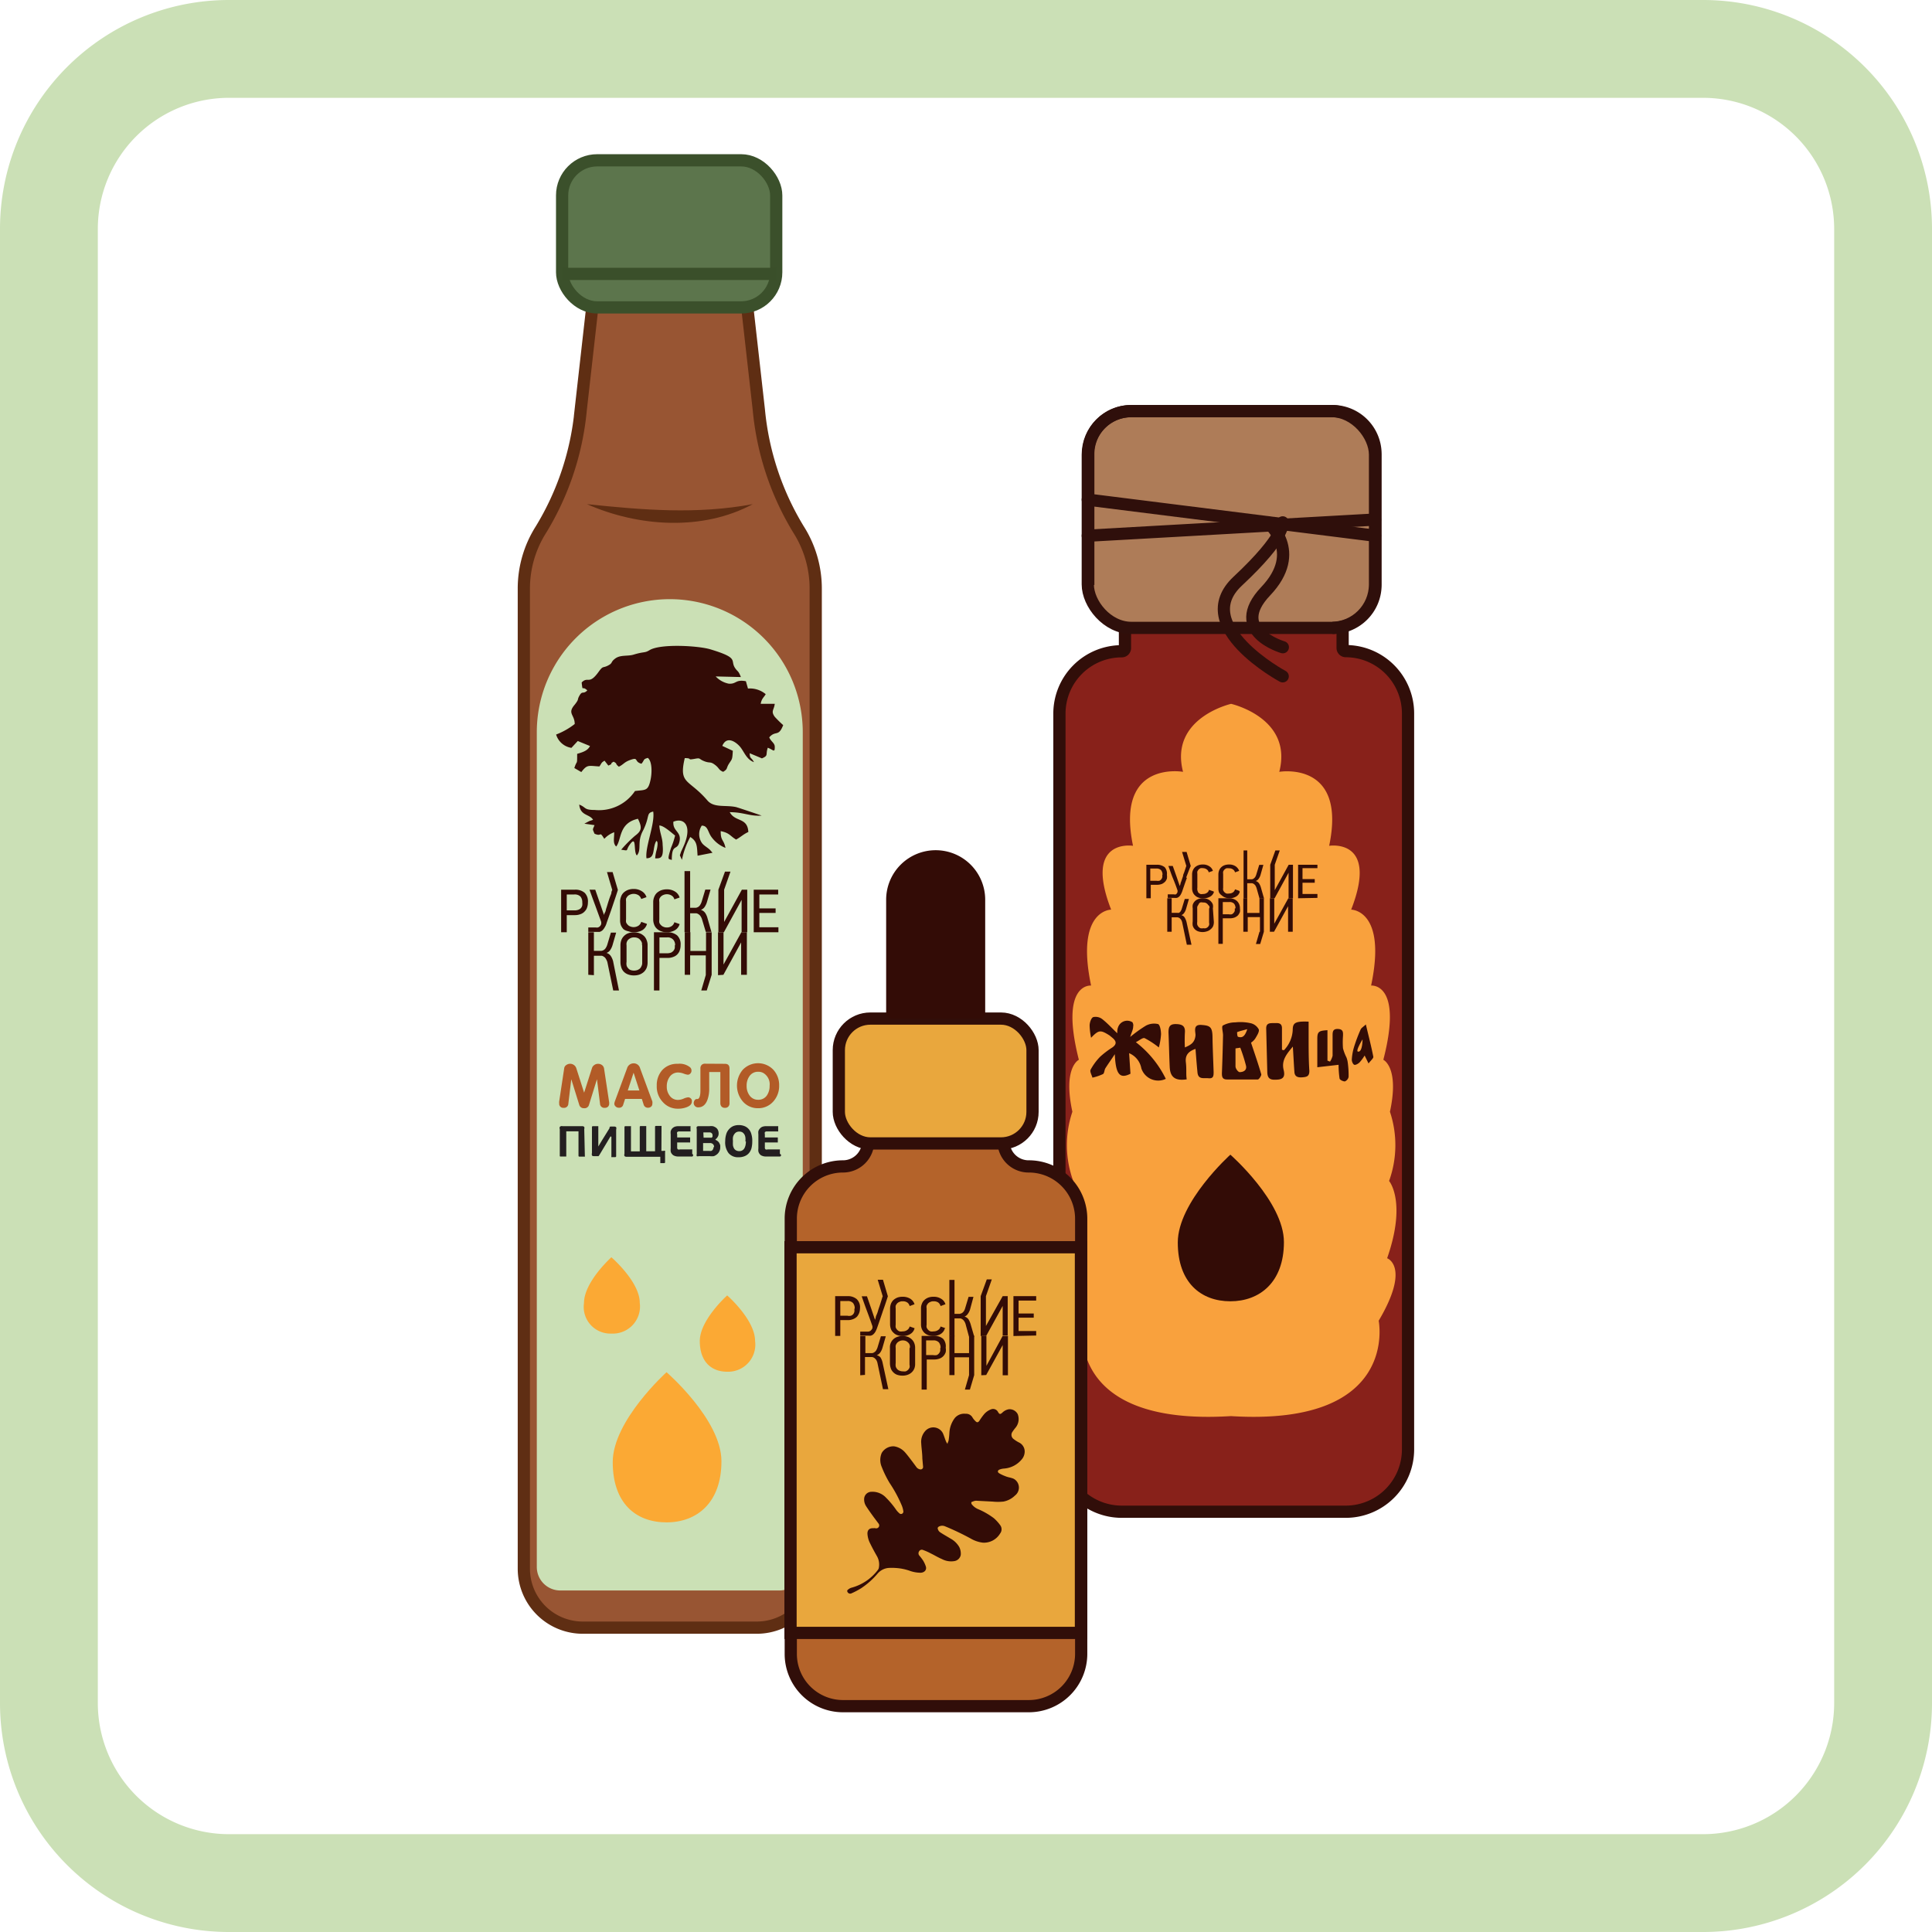 <svg xmlns="http://www.w3.org/2000/svg" viewBox="0 0 158 158"><defs><style>.cls-1{fill:#cbe0b6;}.cls-2{fill:#985533;stroke:#5f2e13;}.cls-12,.cls-13,.cls-16,.cls-17,.cls-18,.cls-2,.cls-3,.cls-4{stroke-miterlimit:10;}.cls-3{fill:#5c754c;stroke:#3b502b;}.cls-14,.cls-16,.cls-4{fill:none;}.cls-4{stroke:#3a4f2a;}.cls-5{fill:#5f2e13;}.cls-6{fill:#cbe0b5;}.cls-7,.cls-9{fill:#330c06;}.cls-7{fill-rule:evenodd;}.cls-8{fill:#b25b27;}.cls-10{fill:#231f20;}.cls-11{fill:#fba934;}.cls-12{fill:#88211a;}.cls-12,.cls-17,.cls-18{stroke:#310e09;}.cls-13{fill:#ae7c58;}.cls-13,.cls-14,.cls-16{stroke:#2f0f0b;}.cls-14{stroke-linecap:round;stroke-linejoin:round;}.cls-15{fill:#f9a13d;}.cls-17{fill:#b4632a;}.cls-18{fill:#e9a73d;}</style></defs><g id="_3._Пищевые_масла" data-name="3. Пищевые масла"><path class="cls-1" d="M139.28,8A10.73,10.73,0,0,1,150,18.72V139.28A10.73,10.73,0,0,1,139.28,150H18.72A10.73,10.73,0,0,1,8,139.28V18.72A10.73,10.73,0,0,1,18.72,8H139.28m0-8H18.72A18.72,18.72,0,0,0,0,18.72V139.28A18.72,18.72,0,0,0,18.72,158H139.28A18.72,18.72,0,0,0,158,139.28V18.72A18.72,18.72,0,0,0,139.28,0Z"/><path class="cls-2" d="M62.06,33.53,61,24.13H48.55l-1.06,9.4a22.87,22.87,0,0,1-3.25,9.78,9,9,0,0,0-1.4,4.83v80.15a4.82,4.82,0,0,0,4.82,4.82H61.89a4.82,4.82,0,0,0,4.82-4.82V48.14a9,9,0,0,0-1.4-4.83A22.87,22.87,0,0,1,62.06,33.53Z"/><rect class="cls-3" x="45.97" y="13.11" width="17.51" height="12.03" rx="2.87"/><line class="cls-4" x1="45.97" y1="22.4" x2="63.49" y2="22.4"/><path class="cls-5" d="M48,41.23c4.58.48,9,.85,13.56,0-4.12,2.22-9.37,1.85-13.56,0Z"/><path class="cls-6" d="M54.78,49h0A10.88,10.88,0,0,1,65.65,59.89v68.26a1.92,1.92,0,0,1-1.92,1.92H45.82a1.92,1.92,0,0,1-1.92-1.92V59.89A10.88,10.88,0,0,1,54.78,49Z"/><path class="cls-7" d="M47.58,55.93c.09.66,0,.11.45.53-.34.35-.39,0-.63.41s0,.25-.4.76c-.63.73,0,.8,0,1.58a5.89,5.89,0,0,1-1.52.86,1.55,1.55,0,0,0,1.25,1.09l.52-.56,1,.41c-.18.36-.53.49-1.05.64,0,1,0,.44-.23,1.16l.57.33c.49-.64.58-.51,1.48-.46.2-.28.13-.3.42-.47l.31.4c.52-.23,0-.07.43-.32.36.19.08.14.43.41.35-.16.42-.35.85-.52.84-.32.34.1,1,.28.27-.33.12-.37.52-.48.37.3.34,1.26.22,1.8-.2.93-.41.8-1.27.91a3.54,3.54,0,0,1-3.29,1.55c-.91,0-.68-.21-1.27-.44.09.93.84.76,1.13,1.24-.13.06-.22.07-.33.12l-.38.2.83.12c-.16.42-.18.27,0,.7.64.29.36-.28.8.42a2.09,2.09,0,0,1,.81-.54c0,.55-.12.89.16,1.17.46-.54.18-1.91,1.78-2.27.37.74.29,1-.25,1.4a10.86,10.86,0,0,0-1.12,1.13c.65.09.36.11.65-.34.67-1,.32.49.63.81.42-.48,0-1.08.49-2,.61-1.2.24-1.46.85-1.59.16,1-.68,2.91-.55,3.82.76,0,.46-.84.8-1.41,0,0,.2-.06.05.67a3.23,3.23,0,0,0-.14.75c.44,0,.71,0,.61-1.12,0-.53-.24-1-.27-1.57.36,0,1,.6,1.29.82a6.24,6.24,0,0,1-.33,1c-.35,1.09-.2.89.06,1,0-1.42.45-.69.63-1.51S55,68,55.07,67.2c.86-.35,1.53.3.9,1.85-.09.21-.17.39-.27.6,0,0-.1.3-.1.3l.17.37a6.47,6.47,0,0,1,.68-1.87c.59.36.54.78.6,1.53l1.22-.24-.19-.22c-.22-.22-.53-.36-.69-.6a1.27,1.27,0,0,1,0-1.4c.5,0,.49.5.78.91a2.59,2.59,0,0,0,1.16.91c-.14-.71-.4-.55-.39-1.37.74.15.75.39,1.26.69.43-.24.57-.42,1-.62-.07-1.22-1.08-.79-1.52-1.62,1.14,0,1.64.35,2.61.28,0,0-1.93-.66-2.11-.7-.86-.18-1.79.08-2.32-.53C56.33,63.68,55.49,64.17,56,62c.69,0,.11.18.8.06.53-.1.31,0,.79.19s.48,0,.87.29.29.42.68.58c.4-.24.23-.28.48-.67s.27-.3.31-1.05L59.07,61c.33-.79,1-.41,1.39,0s.54,1.09,1.2,1.33c-.23-.44-.33-.23-.35-.73l1,.42c.56-.24.28-.28.48-.87.44.16.58.46.57-.08,0-.31-.32-.43-.45-.77.53-.6.75,0,1.14-1a9,9,0,0,1-.69-.68c-.34-.47-.06-.55,0-1.06H62.21c.08-.44.25-.51.41-.79a2,2,0,0,0-1.45-.46l-.17-.6c-.88-.16-.75.25-1.41.2a2,2,0,0,1-1.06-.59l2.06.05c-.21-.54-.25-.41-.47-.73-.44-.65.38-.81-2-1.53-.95-.3-4.1-.49-5,.06-.43.26-.4.09-1.32.37-.47.14-1.06,0-1.48.31s-.17.36-.6.58-.38,0-.72.45c-.84,1.2-.89.39-1.43.93"/><path class="cls-8" d="M45.72,90.15l.42-2.78a.37.37,0,0,1,.17-.27.53.53,0,0,1,.63,0,.51.51,0,0,1,.19.26l.64,2h0l.64-2a.46.46,0,0,1,.19-.26.5.5,0,0,1,.31-.1.53.53,0,0,1,.32.1.44.44,0,0,1,.17.28l.42,2.78v.09a.35.35,0,0,1-.1.26.37.37,0,0,1-.26.09.35.35,0,0,1-.39-.34l-.25-2h0l-.65,2.09a.37.37,0,0,1-.4.28.38.38,0,0,1-.4-.28l-.65-2.09h0l-.24,2a.35.35,0,0,1-.39.34.33.33,0,0,1-.36-.35v-.09Z"/><path class="cls-8" d="M50.28,90.08l1-2.71a.56.56,0,0,1,.54-.41.54.54,0,0,1,.53.41l1,2.71a.68.68,0,0,1,0,.19.29.29,0,0,1-.1.23.36.36,0,0,1-.24.09.35.35,0,0,1-.37-.25l-.15-.47H51.12l-.15.46a.33.33,0,0,1-.36.26.35.35,0,0,1-.26-.1.3.3,0,0,1-.11-.24A.81.81,0,0,1,50.28,90.08Zm1.53-2.34-.47,1.44h.95l-.47-1.44Z"/><path class="cls-8" d="M53.71,88.79a1.84,1.84,0,0,1,.46-1.29A1.63,1.63,0,0,1,55.43,87a1.36,1.36,0,0,1,1,.28.35.35,0,0,1,.12.28.32.32,0,0,1-.09.23.27.27,0,0,1-.22.1,1.36,1.36,0,0,1-.33-.09,1.37,1.37,0,0,0-.44-.09.83.83,0,0,0-.71.36,1.31,1.31,0,0,0-.23.78,1.19,1.19,0,0,0,.24.76.81.81,0,0,0,.7.34,1.22,1.22,0,0,0,.45-.11,1.19,1.19,0,0,1,.35-.1.32.32,0,0,1,.31.23.52.52,0,0,1,0,.11c0,.21-.14.36-.43.47a1.94,1.94,0,0,1-.7.12,1.61,1.61,0,0,1-1.25-.55A1.83,1.83,0,0,1,53.71,88.79Z"/><path class="cls-8" d="M59.29,87c.25,0,.37.13.37.39v2.83a.39.39,0,0,1-.1.28.36.36,0,0,1-.27.1.37.37,0,0,1-.28-.1.43.43,0,0,1-.1-.28V87.67H58V89a2.67,2.67,0,0,1-.13.9c-.15.44-.41.66-.77.66h0a.35.35,0,0,1-.28-.12.36.36,0,0,1-.09-.24v0a.42.42,0,0,1,.12-.27l.08-.05.1,0c.16,0,.25-.26.25-.66V87.38a.39.39,0,0,1,.1-.29.37.37,0,0,1,.28-.1Z"/><path class="cls-8" d="M62,90.63a1.61,1.61,0,0,1-1.25-.55,2,2,0,0,1,0-2.6,1.73,1.73,0,0,1,2.49,0,1.86,1.86,0,0,1,.48,1.29,1.89,1.89,0,0,1-.47,1.3A1.62,1.62,0,0,1,62,90.63Zm0-.69a.83.83,0,0,0,.72-.36,1.36,1.36,0,0,0,.22-.79,1.07,1.07,0,0,0-.53-1.05.86.86,0,0,0-.41-.09.83.83,0,0,0-.71.36,1.31,1.31,0,0,0-.23.78,1.29,1.29,0,0,0,.24.8A.84.84,0,0,0,62,89.94Z"/><g id="_1946662781680" data-name=" 1946662781680"><path class="cls-9" d="M48.08,73.8a1.23,1.23,0,0,1-.06.39.78.78,0,0,1-.19.33.81.81,0,0,1-.33.23,1.28,1.28,0,0,1-.5.09h-.65v1.4h-.46V72.76H47a1.14,1.14,0,0,1,.82.26A1,1,0,0,1,48.08,73.8Zm-.46,0h0a.73.73,0,0,0-.15-.48.66.66,0,0,0-.51-.17h-.61v1.3H47a.76.76,0,0,0,.32-.06.48.48,0,0,0,.2-.14.51.51,0,0,0,.1-.21,1,1,0,0,0,0-.24Zm2.47.31h0c-.15.45-.31.89-.47,1.34a1.43,1.43,0,0,1-.18.41,1,1,0,0,1-.19.24.71.71,0,0,1-.21.11l-.23,0h-.7v-.36h.64A.32.32,0,0,0,49,75.8a.42.42,0,0,0,.17-.24l0-.16-.48-1.32q-.24-.64-.48-1.32h.47l.41,1.18.31.9h0s0-.1.07-.21.07-.23.12-.37.09-.29.14-.45.1-.31.15-.45S50,73.09,50,73s.06-.18.07-.22l-.43-1.46h.46l.43,1.46C50.4,73.21,50.24,73.66,50.09,74.11Zm2.82,1.46h0a.87.87,0,0,1-.38.5,1.32,1.32,0,0,1-.68.17,1.14,1.14,0,0,1-.46-.08A1,1,0,0,1,51,76a1.12,1.12,0,0,1-.22-.33,1.16,1.16,0,0,1-.07-.42V73.77a1.07,1.07,0,0,1,.07-.41A.83.83,0,0,1,51,73a1.1,1.1,0,0,1,.35-.22,1.3,1.3,0,0,1,.46-.08,1.2,1.2,0,0,1,.67.18.87.87,0,0,1,.39.49l-.43.15a.59.59,0,0,0-.21-.3.75.75,0,0,0-.7-.06.58.58,0,0,0-.2.13.86.86,0,0,0-.13.2,1,1,0,0,0,0,.24v1.45a1,1,0,0,0,0,.24.58.58,0,0,0,.13.2.48.48,0,0,0,.2.14.73.73,0,0,0,.69-.06.58.58,0,0,0,.22-.31l.43.15Zm2.67,0h0a.83.83,0,0,1-.38.5,1.28,1.28,0,0,1-.67.17,1.14,1.14,0,0,1-.46-.08.93.93,0,0,1-.35-.21.83.83,0,0,1-.22-.33,1.16,1.16,0,0,1-.08-.42V73.77a1.07,1.07,0,0,1,.08-.41.93.93,0,0,1,.21-.33,1.23,1.23,0,0,1,.35-.22,1.4,1.4,0,0,1,.47-.08,1.22,1.22,0,0,1,.67.18.85.85,0,0,1,.38.49l-.43.15a.49.49,0,0,0-.21-.3.73.73,0,0,0-.69-.06.58.58,0,0,0-.2.13.63.63,0,0,0-.13.2.67.67,0,0,0,0,.24v1.45a.67.67,0,0,0,0,.24.46.46,0,0,0,.13.2.48.48,0,0,0,.2.14.64.64,0,0,0,.28.06.69.69,0,0,0,.41-.12.56.56,0,0,0,.21-.31l.43.15Zm.4.67h0v-5h.46v3h.28l.18,0a.49.49,0,0,0,.35-.22,1.13,1.13,0,0,0,.13-.27l.3-1h.43l-.29,1a1.43,1.43,0,0,1-.2.43.64.64,0,0,1-.3.23.65.65,0,0,1,.35.25,1.43,1.43,0,0,1,.19.43l.32,1.12h-.46l-.3-1a.91.91,0,0,0-.13-.28.49.49,0,0,0-.16-.16.48.48,0,0,0-.18-.08l-.2,0h-.31v1.59Zm2.77,0h0V72.76l.54-1.48h.45l-.52,1.48V75.4h0l1.45-2.64h.44v3.48h-.46V73.59h0L59.2,76.24Zm2.89,0h0V72.76h2v.39H62.1v1.14h1.33v.37H62.1v1.17h1.56v.41Z"/><path class="cls-9" d="M48.11,79.72V76.24h.46v1.52H49l.18,0a.49.49,0,0,0,.35-.22,1.13,1.13,0,0,0,.13-.27l.3-1h.43l-.29,1a1.43,1.43,0,0,1-.2.43.6.6,0,0,1-.3.23.65.65,0,0,1,.35.25,1.43,1.43,0,0,1,.19.43L50.62,81h-.47l-.48-2.32a1.22,1.22,0,0,0-.13-.28.41.41,0,0,0-.16-.16.42.42,0,0,0-.18-.08l-.2,0h-.43v1.59Zm4.85-1h0a1.23,1.23,0,0,1-.08.44,1,1,0,0,1-.23.33,1.13,1.13,0,0,1-.35.21,1.33,1.33,0,0,1-.45.07,1.29,1.29,0,0,1-.51-.09.91.91,0,0,1-.35-.24.89.89,0,0,1-.19-.36,1.42,1.42,0,0,1-.06-.42V77.28a1.23,1.23,0,0,1,.06-.36.92.92,0,0,1,.19-.33,1,1,0,0,1,.34-.25,1.31,1.31,0,0,1,.52-.09,1.28,1.28,0,0,1,.5.09,1.07,1.07,0,0,1,.34.23.9.9,0,0,1,.2.34,1,1,0,0,1,.07.37Zm-.46-1.41h0a.68.68,0,0,0,0-.19.53.53,0,0,0-.11-.21.59.59,0,0,0-.2-.18.72.72,0,0,0-.32-.07.61.61,0,0,0-.32.07.69.69,0,0,0-.21.16.62.62,0,0,0-.1.22.76.76,0,0,0,0,.21v1.34a.86.86,0,0,0,0,.28.46.46,0,0,0,.12.23.49.49,0,0,0,.21.16.89.89,0,0,0,.56,0,.82.82,0,0,0,.2-.12.58.58,0,0,0,.13-.2.53.53,0,0,0,.06-.26V77.29Zm3.16,0h0a1.21,1.21,0,0,1-.06.38.88.88,0,0,1-.18.33.82.82,0,0,1-.34.23,1.24,1.24,0,0,1-.5.09h-.65V81h-.45V76.24h1.08a1.22,1.22,0,0,1,.82.26A1,1,0,0,1,55.66,77.29Zm-.45,0h0a.64.64,0,0,0-.16-.47.62.62,0,0,0-.5-.18h-.62v1.3h.62a1,1,0,0,0,.32-.05.62.62,0,0,0,.2-.15.53.53,0,0,0,.11-.21.88.88,0,0,0,0-.24Zm2.51,2.44h0V78.13H56.44v1.59H56V76.24h.46v1.53h1.28V76.24h.46v3.48L57.8,81h-.45l.37-1.26Zm1,0h0V76.24h.45v2.64h0l1.46-2.64h.45v3.48h-.47V77.07h0l-1.45,2.65Z"/></g><path class="cls-10" d="M47.83,94.53a.08.08,0,0,1,0,.06h-.45s-.07,0-.07-.07v-2h-1v2s0,0,0,.06h-.46c-.05,0-.07,0-.07-.07V92.34a.24.24,0,0,1,0-.18A.21.21,0,0,1,46,92.1h1.6a.23.23,0,0,1,.18.06.3.3,0,0,1,0,.18Z"/><path class="cls-10" d="M49.93,92.93l-.32.54-.6,1-.06.08-.06,0-.06,0H48.6c-.1,0-.16,0-.19-.07a.3.3,0,0,1,0-.18V92.17s0-.07.08-.07h.44s0,0,0,.06v1.6h0l.3-.5.62-1,0-.08.06-.05.06,0h.24a.26.26,0,0,1,.18.05.34.34,0,0,1,0,.2v2.18s0,.07-.08.07H50a.08.08,0,0,1,0-.06v-1.6Z"/><path class="cls-10" d="M54.09,94.12l.18,0a.14.14,0,0,1,.12,0,.27.27,0,0,1,0,.11l0,.82s0,.07-.07.07H54a.06.06,0,0,1,0,0,.08.08,0,0,1,0,0l0-.52H51.24a.21.21,0,0,1-.17-.06.24.24,0,0,1,0-.18V92.17s0-.07.07-.07h.46a.08.08,0,0,1,0,.06v2h.72v-2s0-.07.07-.07h.46s0,0,0,.06v2h.72v-2s0-.07.07-.07h.46s0,0,0,.06Z"/><path class="cls-10" d="M56.54,94.58l-.06,0h-1a.78.78,0,0,1-.33-.06.43.43,0,0,1-.2-.15.41.41,0,0,1-.1-.21,1,1,0,0,1,0-.24V92.76a1,1,0,0,1,0-.25.7.7,0,0,1,.11-.21.66.66,0,0,1,.21-.15.85.85,0,0,1,.3-.05h1s0,0,0,0a.08.08,0,0,1,0,.06v.31a.08.08,0,0,1,0,.06l0,0h-.91a.22.22,0,0,0-.18.06.22.22,0,0,0,0,.16v.27h1l.06,0s0,0,0,.07v.28s0,0,0,.06a.08.08,0,0,1-.06,0h-1v.4a.19.19,0,0,0,.06.17.29.29,0,0,0,.17,0h.94s.05,0,.06,0a.08.08,0,0,1,0,.06v.31A.08.08,0,0,1,56.54,94.58Z"/><path class="cls-10" d="M58.54,93.23a.62.62,0,0,1,.17.11.44.44,0,0,1,.12.15.87.87,0,0,1,.07.17,1.1,1.1,0,0,1,0,.18.64.64,0,0,1-.07.31.69.69,0,0,1-.18.24.92.92,0,0,1-.27.16,1.27,1.27,0,0,1-.34,0h-.89a.23.23,0,0,1-.17,0,.26.26,0,0,1,0-.17V92.32a.26.26,0,0,1,0-.17.23.23,0,0,1,.17-.05H58a1.39,1.39,0,0,1,.3,0,.83.83,0,0,1,.25.12.49.49,0,0,1,.16.19.65.65,0,0,1,.06.29.48.48,0,0,1-.08.28.52.52,0,0,1-.19.2Zm-1-.19h.57a.24.24,0,0,0,.09,0,.27.27,0,0,0,.07-.08.37.37,0,0,0,0-.12.21.21,0,0,0-.07-.17.24.24,0,0,0-.18-.06h-.5Zm.86.76a.32.32,0,0,0-.09-.23.34.34,0,0,0-.26-.09H57.5v.64H58a.43.43,0,0,0,.17,0,.28.28,0,0,0,.11-.08.31.31,0,0,0,.05-.1A.43.43,0,0,0,58.36,93.8Z"/><path class="cls-10" d="M61.52,93.34a2.26,2.26,0,0,1-.06.55,1.06,1.06,0,0,1-.21.41.9.9,0,0,1-.35.25,1.24,1.24,0,0,1-.5.09,1,1,0,0,1-.82-.34,1.47,1.47,0,0,1-.27-1,1.85,1.85,0,0,1,.08-.54,1,1,0,0,1,.22-.4,1,1,0,0,1,.34-.26,1.14,1.14,0,0,1,.46-.09,1.22,1.22,0,0,1,.49.09.92.92,0,0,1,.35.26,1,1,0,0,1,.2.4A1.79,1.79,0,0,1,61.52,93.34Zm-.56,0a1.53,1.53,0,0,0,0-.3.66.66,0,0,0-.08-.26.58.58,0,0,0-.17-.18.55.55,0,0,0-.5,0,.55.55,0,0,0-.17.17.63.63,0,0,0-.1.25,1.53,1.53,0,0,0,0,.3,3.28,3.28,0,0,0,0,.34.88.88,0,0,0,.09.26.43.43,0,0,0,.17.16.53.53,0,0,0,.26.06.46.46,0,0,0,.42-.24.92.92,0,0,0,.09-.25A1.55,1.55,0,0,0,61,93.35Z"/><path class="cls-10" d="M63.76,94.58l-.06,0H62.65a.78.78,0,0,1-.33-.06.43.43,0,0,1-.2-.15.51.51,0,0,1-.1-.21,1,1,0,0,1,0-.24V92.76a1,1,0,0,1,0-.25.55.55,0,0,1,.12-.21.53.53,0,0,1,.2-.15.85.85,0,0,1,.3-.05h1s0,0,0,0a.08.08,0,0,1,0,.06v.31a.08.08,0,0,1,0,.06.06.06,0,0,1,0,0h-.91a.22.22,0,0,0-.18.06.28.28,0,0,0,0,.16v.27h1l.06,0s0,0,0,.07v.28s0,0,0,.06a.08.08,0,0,1-.06,0h-1v.4a.19.19,0,0,0,.06.17.29.29,0,0,0,.17,0h.94s0,0,.06,0a.08.08,0,0,1,0,.06v.31A.08.08,0,0,1,63.76,94.58Z"/><path class="cls-11" d="M59,119.5c0,3.39-2,5-4.49,5s-4.4-1.54-4.4-4.93,4.4-7.35,4.4-7.35S59,116.1,59,119.5Z"/><path class="cls-11" d="M61.75,109.66a2.22,2.22,0,0,1-2.28,2.52c-1.26,0-2.24-.78-2.24-2.51s2.24-3.73,2.24-3.73S61.75,107.93,61.75,109.66Z"/><path class="cls-11" d="M52.32,106.54A2.22,2.22,0,0,1,50,109.06a2.18,2.18,0,0,1-2.24-2.5c0-1.73,2.24-3.74,2.24-3.74S52.32,104.82,52.32,106.54Z"/><path class="cls-12" d="M110.06,53.25h0a.26.26,0,0,1-.26-.26V49.82H92V53a.26.26,0,0,1-.26.26h0a5.1,5.1,0,0,0-5.1,5.1v60.17a5.1,5.1,0,0,0,5.1,5.1h18.31a5.1,5.1,0,0,0,5.1-5.1V58.35A5.1,5.1,0,0,0,110.06,53.25Z"/><rect class="cls-13" x="88.96" y="33.62" width="23.49" height="17.73" rx="3.56"/><line class="cls-14" x1="88.96" y1="40.86" x2="112.45" y2="43.81"/><line class="cls-14" x1="112.45" y1="42.49" x2="88.96" y2="43.81"/><path class="cls-14" d="M104.9,55.31s-7.62-4.1-3.68-7.78,3.68-4.81,3.68-4.81"/><path class="cls-15" d="M113.44,102.9c1.62-4.63.16-6.32.16-6.32a8.62,8.62,0,0,0,.07-5.66c.79-3.64-.54-4.25-.54-4.25,1.64-6.34-1-6.07-1-6.07,1.31-6.21-1.63-6.21-1.63-6.21,2.29-5.88-1.8-5.22-1.8-5.22,1.47-7-4.08-6.05-4.08-6.05,1.14-4.41-3.94-5.56-3.94-5.56s-5.07,1.15-3.93,5.56c0,0-5.56-1-4.09,6.05,0,0-4.08-.66-1.79,5.22,0,0-2.94,0-1.64,6.21,0,0-2.61-.27-1,6.07,0,0-1.32.61-.53,4.25a8.54,8.54,0,0,0,.07,5.66s-1.46,1.69.16,6.32c0,0-1.94.67.64,5.11,0,0-1.74,8.66,12.09,7.8,13.84.86,12.09-7.8,12.09-7.8C115.38,103.57,113.44,102.9,113.44,102.9Z"/><path class="cls-14" d="M104.91,52.93s-4.51-1.31-1.4-4.58.16-5.63.16-5.63"/><path class="cls-9" d="M89.23,84.87a5.55,5.55,0,0,1-.12-1c0-.24.12-.61.29-.69a.89.89,0,0,1,.75.17c.42.33.79.74,1.22,1.15,0-.17,0-.33.07-.5a.79.79,0,0,1,1.17-.4.48.48,0,0,1,.06.36c0,.25-.14.48-.24.84a11.34,11.34,0,0,1,1.28-.92,1.42,1.42,0,0,1,1-.13c.16.07.24.54.24.83a5.41,5.41,0,0,1-.18,1.08,7.09,7.09,0,0,0-1.16-.76c-.16-.06-.43.19-.72.33a8.47,8.47,0,0,1,2.45,3,1.45,1.45,0,0,1-2-.86,1.67,1.67,0,0,0-1-1.24l.11,1.68c-.88.45-1.21.05-1.28-1.6-.25.39-.52.76-.77,1.15-.09.15-.08.41-.2.48a4.14,4.14,0,0,1-.86.29c-.06-.22-.23-.5-.15-.65a4.75,4.75,0,0,1,.78-1.06,7.32,7.32,0,0,1,1-.76c.38-.27.33-.52,0-.79l-.23-.19C90,84.21,89.85,84.22,89.23,84.87Z"/><path class="cls-9" d="M105,85.89a2.55,2.55,0,0,0,.72-1.66c0-.6.23-.72,1.3-.68,0,.46,0,.92,0,1.38,0,.88,0,1.77.06,2.65,0,.43-.2.49-.53.52s-.65,0-.69-.4c-.05-.67-.08-1.33-.13-2.11-.51.61-.95,1.13-.75,1.92.1.42.05.74-.48.78s-.84,0-.86-.6l-.09-3.59c0-.44.31-.43.61-.43s.68-.07.68.42,0,1.17,0,1.76Z"/><path class="cls-9" d="M97.77,85.78c-.56.19-.86.5-.79,1.09s0,.94.07,1.4c-.93.14-1.35-.17-1.39-1s-.06-1.89-.1-2.83c0-.45.09-.7.61-.69s.78.16.73.72a11.59,11.59,0,0,0,0,1.19c.5-.21.82-.41.87-1,0-.31-.22-.89.48-.84s.9.15.91,1,.06,1.88.09,2.83c0,.31,0,.57-.41.53s-.85.13-.91-.48S97.82,86.45,97.77,85.78Z"/><path class="cls-9" d="M102.31,85.27c.31.93.6,1.76.84,2.6,0,.11-.18.4-.28.41-.84,0-1.69,0-2.53,0-.39,0-.42-.25-.41-.56q.06-1.53.09-3.06c0-.28-.15-.73,0-.8a2.13,2.13,0,0,1,1-.25,3.84,3.84,0,0,1,1.22.06,1,1,0,0,1,.7.51c.07.19-.15.52-.29.76A1.28,1.28,0,0,1,102.31,85.27Zm-.88.41-.39.06c0,.49,0,1,0,1.47,0,.17.19.44.33.47.33,0,.61-.16.53-.52A13.42,13.42,0,0,0,101.43,85.68Zm.55-1.51c-.35.1-.59.15-.81.24,0,0,0,.36.08.38C101.61,84.91,101.82,84.73,102,84.17Z"/><path class="cls-9" d="M107.73,87.28c0-.84,0-1.59,0-2.33,0-.58.13-.66.83-.7v2.49l.21.08a1.56,1.56,0,0,0,.21-.48c0-.54,0-1.09,0-1.64,0-.29,0-.57.44-.55s.42.28.41.58a6.68,6.68,0,0,0,0,1,3.73,3.73,0,0,0,.28.74,1.7,1.7,0,0,1,.11.43,7.6,7.6,0,0,1,.07,1.16.5.5,0,0,1-.31.38c-.13,0-.41-.12-.43-.24a7.87,7.87,0,0,1-.08-1.12Z"/><path class="cls-9" d="M111.7,83.78c-.2.19-.37.28-.43.42a13,13,0,0,0-.55,1.47,4.44,4.44,0,0,0-.17,1c0,.14.1.38.21.41s.32-.09.43-.2a3.69,3.69,0,0,0,.41-.56l.32.65c.17-.23.41-.42.39-.55C112.15,85.59,111.93,84.75,111.7,83.78ZM111.1,86c-.33.07.33-1,.33-1S111.43,86,111.1,86Z"/><g id="_1946662781680-2" data-name=" 1946662781680"><path class="cls-9" d="M95.43,71.54a1.06,1.06,0,0,1,0,.31.76.76,0,0,1-.15.26,1,1,0,0,1-.26.18,1.19,1.19,0,0,1-.4.07h-.51v1.1h-.36V70.72h.85a1,1,0,0,1,.65.2A.8.8,0,0,1,95.43,71.54Zm-.36,0h0a.56.56,0,0,0-.12-.38.51.51,0,0,0-.4-.13h-.48v1h.49a.87.87,0,0,0,.25,0,.41.41,0,0,0,.24-.28.62.62,0,0,0,0-.19Zm2,.24h0c-.13.35-.25.71-.37,1.06a1.67,1.67,0,0,1-.14.32.62.62,0,0,1-.16.19.4.4,0,0,1-.16.08,1.08,1.08,0,0,1-.19,0h-.55v-.29H96a.34.34,0,0,0,.17,0,.42.42,0,0,0,.13-.19l0-.13c-.12-.35-.25-.69-.38-1s-.25-.69-.37-1h.36l.33.93.24.71h0l.06-.17c0-.08.06-.18.09-.29l.12-.35c0-.13.08-.25.11-.36l.1-.3a1.44,1.44,0,0,1,.06-.17l-.35-1.15h.37l.34,1.15C97.26,71.08,97.14,71.43,97,71.78Zm2.21,1.15h0a.65.65,0,0,1-.3.39,1,1,0,0,1-.53.14A1,1,0,0,1,98,73.4a.73.73,0,0,1-.27-.17.68.68,0,0,1-.18-.26.88.88,0,0,1-.06-.33V71.51a.87.87,0,0,1,.06-.32.78.78,0,0,1,.17-.26.88.88,0,0,1,.28-.17,1,1,0,0,1,.36-.06.91.91,0,0,1,.53.14.66.66,0,0,1,.3.38l-.34.12a.4.4,0,0,0-.16-.24A.54.54,0,0,0,98.4,71a.78.78,0,0,0-.22,0,.91.91,0,0,0-.16.11.86.86,0,0,0-.1.16.58.58,0,0,0,0,.19v1.14a.63.63,0,0,0,0,.19A.86.86,0,0,0,98,73a.91.91,0,0,0,.16.11.54.54,0,0,0,.22,0,.53.53,0,0,0,.32-.09.37.37,0,0,0,.17-.25l.34.12Zm2.11,0h0a.65.65,0,0,1-.3.39,1,1,0,0,1-.53.14,1,1,0,0,1-.36-.06.88.88,0,0,1-.28-.17A.78.78,0,0,1,99.7,73a.88.88,0,0,1-.06-.33V71.51a.87.87,0,0,1,.06-.32.65.65,0,0,1,.17-.26.73.73,0,0,1,.27-.17,1.06,1.06,0,0,1,.37-.06.93.93,0,0,1,.53.14.76.76,0,0,1,.3.38l-.34.12a.41.41,0,0,0-.17-.24.51.51,0,0,0-.32-.09.72.72,0,0,0-.22,0,.64.64,0,0,0-.16.11.54.54,0,0,0-.1.16.58.58,0,0,0,0,.19v1.14a.63.63,0,0,0,0,.19.54.54,0,0,0,.1.16.64.64,0,0,0,.16.11.51.51,0,0,0,.22,0,.53.53,0,0,0,.32-.09.45.45,0,0,0,.17-.25l.34.12Zm.31.53h0V69.55H102v2.36h.36a.3.3,0,0,0,.15-.05.71.71,0,0,0,.13-.12.9.9,0,0,0,.1-.22l.24-.79h.34l-.23.81a1,1,0,0,1-.16.33.47.47,0,0,1-.24.18.49.49,0,0,1,.28.2,1.2,1.2,0,0,1,.15.34l.25.88H103l-.23-.82a1.3,1.3,0,0,0-.1-.23.8.8,0,0,0-.13-.13.47.47,0,0,0-.15-.06H102v1.25Zm2.18,0h0V70.72l.42-1.17h.36l-.41,1.17V72.8h0l1.14-2.08h.35v2.74h-.36V71.37h0l-1.14,2.09Zm2.28,0h0V70.72h1.58V71h-1.22v.89h1v.3h-1v.92h1.22v.32Z"/><path class="cls-9" d="M95.46,76.2V73.46h.36v1.19h.45a.44.44,0,0,0,.15,0,.49.49,0,0,0,.13-.12.9.9,0,0,0,.1-.22l.24-.79h.34l-.23.8a1,1,0,0,1-.16.34.44.44,0,0,1-.23.18.49.49,0,0,1,.27.19,1.42,1.42,0,0,1,.15.35l.41,1.88h-.38l-.38-1.83a.91.91,0,0,0-.09-.22.8.8,0,0,0-.13-.13.47.47,0,0,0-.15-.06h-.49V76.2Zm3.81-.8h0a.93.93,0,0,1-.06.34A.68.68,0,0,1,99,76a.71.71,0,0,1-.28.16,1.12,1.12,0,0,1-.75,0,.73.73,0,0,1-.28-.19.69.69,0,0,1-.15-.28,1.14,1.14,0,0,1,0-.33V74.28a.92.92,0,0,1,0-.28.72.72,0,0,1,.15-.27.77.77,0,0,1,.27-.19,1,1,0,0,1,.41-.08,1.13,1.13,0,0,1,.39.07.77.77,0,0,1,.27.19.66.66,0,0,1,.16.26.79.79,0,0,1,0,.3Zm-.36-1.12h0a1,1,0,0,0,0-.15A.65.65,0,0,0,98.8,74a.42.42,0,0,0-.41-.19.47.47,0,0,0-.25,0A.42.42,0,0,0,98,74a.56.56,0,0,0-.09.17,1,1,0,0,0,0,.16v1.06a.78.78,0,0,0,0,.22.49.49,0,0,0,.26.3.62.62,0,0,0,.25,0,.43.43,0,0,0,.19,0,.42.42,0,0,0,.16-.09.46.46,0,0,0,.11-.16.42.42,0,0,0,0-.2V74.28Zm2.49,0h0a1.06,1.06,0,0,1,0,.31,1.1,1.1,0,0,1-.15.26.91.91,0,0,1-.27.18,1.13,1.13,0,0,1-.39.07H100v2.09h-.36V73.46h.85a.94.94,0,0,1,.64.2A.77.77,0,0,1,101.4,74.28Zm-.36,0h0a.58.58,0,0,0-.12-.38.51.51,0,0,0-.4-.13H100v1h.49a.62.62,0,0,0,.25,0,.44.44,0,0,0,.15-.12.42.42,0,0,0,.09-.16,1.23,1.23,0,0,0,0-.19Zm2,1.92h0V75h-1V76.2h-.36V73.46H102v1.2h1v-1.2h.36V76.2l-.3,1h-.35l.29-1Zm.81,0h0V73.46h.36v2.08h0l1.15-2.08h.36V76.2h-.38V74.11h0l-1.15,2.09Z"/></g><path class="cls-9" d="M105,101.58c0,3.3-2,4.84-4.38,4.84s-4.3-1.5-4.3-4.81,4.3-7.18,4.3-7.18S105,98.27,105,101.58Z"/><path class="cls-16" d="M89,47.84V37.13a3.51,3.51,0,0,1,3.51-3.51h16.46a3.52,3.52,0,0,1,3.52,3.51V47.84a3.52,3.52,0,0,1-3.52,3.51"/><path class="cls-17" d="M84.12,95.39h0a2.05,2.05,0,0,1-2.05-2.06V88.58H71v4.75a2.06,2.06,0,0,1-2.06,2.06h0a4.27,4.27,0,0,0-4.27,4.27v35.6a4.27,4.27,0,0,0,4.27,4.27h15.2a4.28,4.28,0,0,0,4.28-4.27V99.66A4.28,4.28,0,0,0,84.12,95.39Z"/><rect class="cls-18" x="68.6" y="83.3" width="15.84" height="10.21" rx="2.58"/><path class="cls-9" d="M76.52,69.53h0a4.05,4.05,0,0,1,4.05,4.05v9.28a.43.43,0,0,1-.43.43H72.9a.43.43,0,0,1-.43-.43V73.58a4.05,4.05,0,0,1,4.05-4.05Z"/><rect class="cls-18" x="64.65" y="102" width="23.75" height="31.54"/><g id="_1946662781680-3" data-name=" 1946662781680"><path class="cls-9" d="M70.33,107a1.13,1.13,0,0,1-.06.36,1.11,1.11,0,0,1-.17.3.85.85,0,0,1-.31.21,1.13,1.13,0,0,1-.47.09h-.6v1.29H68.3V106h1a1.1,1.1,0,0,1,.76.24A.92.92,0,0,1,70.33,107Zm-.43,0h0a.68.68,0,0,0-.14-.44.58.58,0,0,0-.47-.16h-.57v1.2h.58a.65.65,0,0,0,.29,0,.43.43,0,0,0,.19-.13.48.48,0,0,0,.09-.19.91.91,0,0,0,0-.23Zm2.28.29h0c-.14.41-.28.83-.43,1.25a2.26,2.26,0,0,1-.16.37.85.85,0,0,1-.18.22.47.47,0,0,1-.2.1.76.76,0,0,1-.21,0h-.65v-.33H71a.34.34,0,0,0,.19-.07.5.5,0,0,0,.16-.22l0-.15c-.14-.41-.29-.82-.44-1.22s-.3-.82-.44-1.23h.43l.38,1.1.28.83h0l.06-.2c0-.09.07-.21.12-.34s.08-.27.13-.41.1-.29.14-.42.08-.25.11-.35a1.65,1.65,0,0,1,.07-.21l-.41-1.35h.43l.4,1.35C72.47,106.45,72.33,106.87,72.18,107.28Zm2.61,1.35h0a.74.74,0,0,1-.35.46,1.12,1.12,0,0,1-.62.16,1.18,1.18,0,0,1-.43-.07.8.8,0,0,1-.32-.2.81.81,0,0,1-.21-.3,1.23,1.23,0,0,1-.07-.39V107a1.11,1.11,0,0,1,.07-.37.92.92,0,0,1,.2-.31,1.16,1.16,0,0,1,.32-.2,1.23,1.23,0,0,1,.44-.07,1.15,1.15,0,0,1,.62.16.82.82,0,0,1,.35.45l-.4.15a.48.48,0,0,0-.19-.29.63.63,0,0,0-.38-.1.53.53,0,0,0-.26.05.52.52,0,0,0-.19.12.76.76,0,0,0-.12.19.78.78,0,0,0,0,.22v1.34a.78.78,0,0,0,0,.22.62.62,0,0,0,.12.19.53.53,0,0,0,.19.13.67.67,0,0,0,.26,0,.6.6,0,0,0,.37-.11.47.47,0,0,0,.2-.29l.4.14Zm2.48,0h0a.78.78,0,0,1-.35.46,1.21,1.21,0,0,1-1,.09.91.91,0,0,1-.33-.2.93.93,0,0,1-.2-.3,1,1,0,0,1-.07-.39V107a.9.9,0,0,1,.07-.37.79.79,0,0,1,.2-.31,1,1,0,0,1,.32-.2,1.2,1.2,0,0,1,.44-.07,1.11,1.11,0,0,1,.61.16.8.8,0,0,1,.36.45l-.4.15a.53.53,0,0,0-.19-.29.65.65,0,0,0-.38-.1.53.53,0,0,0-.26.05.52.52,0,0,0-.19.12.76.76,0,0,0-.12.19.54.54,0,0,0,0,.22v1.34a.54.54,0,0,0,0,.22.62.62,0,0,0,.12.19.53.53,0,0,0,.19.13.67.67,0,0,0,.26,0,.62.62,0,0,0,.37-.11.47.47,0,0,0,.2-.29l.4.14Zm.37.62h0v-4.59h.42v2.78h.26l.17,0,.17-.06a.64.64,0,0,0,.15-.14.79.79,0,0,0,.12-.26l.28-.93h.4l-.27,1a1.18,1.18,0,0,1-.19.39.56.56,0,0,1-.27.22.62.62,0,0,1,.32.22,1.74,1.74,0,0,1,.18.41l.29,1h-.43l-.27-1a.89.89,0,0,0-.12-.26.54.54,0,0,0-.15-.15.36.36,0,0,0-.17-.07l-.18,0h-.29v1.47Zm2.56,0h0V106l.5-1.37h.41L80.63,106v2.44h0L82,106h.41v3.22H82V106.8h0l-1.35,2.45Zm2.68,0h0V106h1.86v.36H83.3v1.06h1.24v.34H83.3v1.09h1.44v.37Z"/><path class="cls-9" d="M70.35,112.47v-3.21h.42v1.4h.38l.16,0a.35.35,0,0,0,.17-.06.52.52,0,0,0,.16-.14,1.47,1.47,0,0,0,.12-.25l.28-.93h.4l-.27.94a1.35,1.35,0,0,1-.19.4.63.63,0,0,1-.28.21A.6.6,0,0,1,72,111a1.34,1.34,0,0,1,.17.4l.48,2.21h-.44l-.45-2.14a.84.84,0,0,0-.11-.27,1.06,1.06,0,0,0-.15-.15.51.51,0,0,0-.17-.07h-.59v1.46Zm4.49-.94h0a1,1,0,0,1-.07.4.87.87,0,0,1-.22.31.94.94,0,0,1-.32.19,1.16,1.16,0,0,1-.42.07,1.32,1.32,0,0,1-.47-.08.85.85,0,0,1-.32-.23.78.78,0,0,1-.18-.32,1.32,1.32,0,0,1-.06-.39v-1.26a.88.88,0,0,1,.55-.87,1.14,1.14,0,0,1,.48-.09,1.26,1.26,0,0,1,.46.08,1,1,0,0,1,.32.22.84.84,0,0,1,.19.31,1,1,0,0,1,.06.35Zm-.43-1.31h0a.55.55,0,0,0,0-.17.52.52,0,0,0-.09-.2.77.77,0,0,0-.19-.16.6.6,0,0,0-.3-.07.59.59,0,0,0-.29.07.58.58,0,0,0-.19.15.54.54,0,0,0-.1.2.68.68,0,0,0,0,.19v1.24a1.18,1.18,0,0,0,0,.27.53.53,0,0,0,.11.21.45.45,0,0,0,.19.14.65.65,0,0,0,.29.06.85.85,0,0,0,.23,0,.62.62,0,0,0,.19-.12.57.57,0,0,0,.12-.18.47.47,0,0,0,0-.24v-1.35Zm2.93,0h0a1,1,0,0,1,0,.36.87.87,0,0,1-.18.31.81.81,0,0,1-.31.21,1.22,1.22,0,0,1-.46.08h-.6v2.46h-.42v-4.39h1a1.1,1.1,0,0,1,.76.24A.92.92,0,0,1,77.34,110.22Zm-.42,0h0a.66.66,0,0,0-.14-.44.58.58,0,0,0-.47-.16h-.57v1.2h.57a.85.85,0,0,0,.3,0,.52.52,0,0,0,.28-.33.83.83,0,0,0,0-.22Zm2.33,2.25h0V111H78.06v1.46h-.42v-3.22h.42v1.42h1.19v-1.42h.42v3.22l-.35,1.18h-.41l.34-1.18Zm1,0h0v-3.22h.42v2.45h0L82,109.25h.43v3.22H82V110h0l-1.35,2.45Z"/></g><path class="cls-9" d="M77.5,118a.83.83,0,0,0,.08-.22,5.7,5.7,0,0,0,.06-.58,2.21,2.21,0,0,1,.45-1.24,1,1,0,0,1,.64-.34.87.87,0,0,1,.23,0,.6.6,0,0,1,.57.3,1.48,1.48,0,0,0,.25.31c.13.12.18.1.29,0a5.44,5.44,0,0,1,.39-.55,1.39,1.39,0,0,1,.61-.43.45.45,0,0,1,.53.19c.13.23.19.26.4.06a1,1,0,0,1,.5-.25.75.75,0,0,1,.73.4,1.11,1.11,0,0,1-.19,1.12,3.55,3.55,0,0,0-.23.31.42.42,0,0,0,.09.61,2.52,2.52,0,0,0,.44.28.82.82,0,0,1,.46.75,1,1,0,0,1-.25.64,2.08,2.08,0,0,1-1.44.74,1.24,1.24,0,0,0-.39.09c-.15.08-.15.21,0,.3a3.32,3.32,0,0,0,.54.25c.17.07.35.09.52.15A.61.61,0,0,1,83,121a.82.82,0,0,1,0,1.31,1.82,1.82,0,0,1-.94.49,4.4,4.4,0,0,1-.89,0l-1.35-.07a.74.74,0,0,0-.29.08c-.11,0-.12.12-.06.21a1.31,1.31,0,0,0,.55.41,6.08,6.08,0,0,1,1.26.73,3.39,3.39,0,0,1,.51.56.56.56,0,0,1,0,.69,1.54,1.54,0,0,1-1.41.75,2.57,2.57,0,0,1-1-.34,21.37,21.37,0,0,0-2.1-1,.59.59,0,0,0-.45,0c-.13.06-.18.13-.12.26a.45.45,0,0,0,.16.22c.28.19.58.35.87.53a1.81,1.81,0,0,1,.71.69,1.2,1.2,0,0,1,.12.65.63.63,0,0,1-.54.5,1.61,1.61,0,0,1-1-.17c-.31-.13-.6-.31-.91-.46a4.46,4.46,0,0,0-.63-.28.25.25,0,0,0-.32.1.29.29,0,0,0,0,.34,4.23,4.23,0,0,1,.32.42,2.23,2.23,0,0,1,.22.47c.1.28-.09.51-.41.53a2.69,2.69,0,0,1-.93-.17,4.28,4.28,0,0,0-1.12-.22,4.33,4.33,0,0,0-.62,0,1.33,1.33,0,0,0-.87.47,6.32,6.32,0,0,1-1.34,1.19,6.09,6.09,0,0,1-.8.42.24.24,0,0,1-.32-.14.12.12,0,0,1,0-.12.79.79,0,0,1,.31-.2,4,4,0,0,0,2.19-1.47.6.6,0,0,0,.06-.11,1.38,1.38,0,0,0-.14-1c-.2-.35-.39-.7-.57-1.07a1.93,1.93,0,0,1-.21-.79c0-.29.17-.45.48-.43a.51.51,0,0,1,.17,0,.25.25,0,0,0,.26-.08.24.24,0,0,0,0-.3l-.39-.52c-.21-.29-.42-.58-.62-.89a1,1,0,0,1-.17-.6.6.6,0,0,1,.58-.59,1.52,1.52,0,0,1,1.22.49,7,7,0,0,1,.83,1,1.64,1.64,0,0,0,.29.3.19.19,0,0,0,.19,0,.21.21,0,0,0,.1-.17,1.91,1.91,0,0,0-.12-.47,10.83,10.83,0,0,0-1-1.86,8.5,8.5,0,0,1-.65-1.32,1.44,1.44,0,0,1,0-1.15,1.11,1.11,0,0,1,1-.54,1.5,1.5,0,0,1,.91.5c.21.24.4.5.6.76l.31.42a.48.48,0,0,0,.34.21.2.2,0,0,0,.22-.22l-.06-.67c0-.41-.07-.82-.09-1.23a1.31,1.31,0,0,1,.31-1,.88.88,0,0,1,1.46.16c.09.2.15.41.23.61s.1.18.15.27Z"/></g></svg>